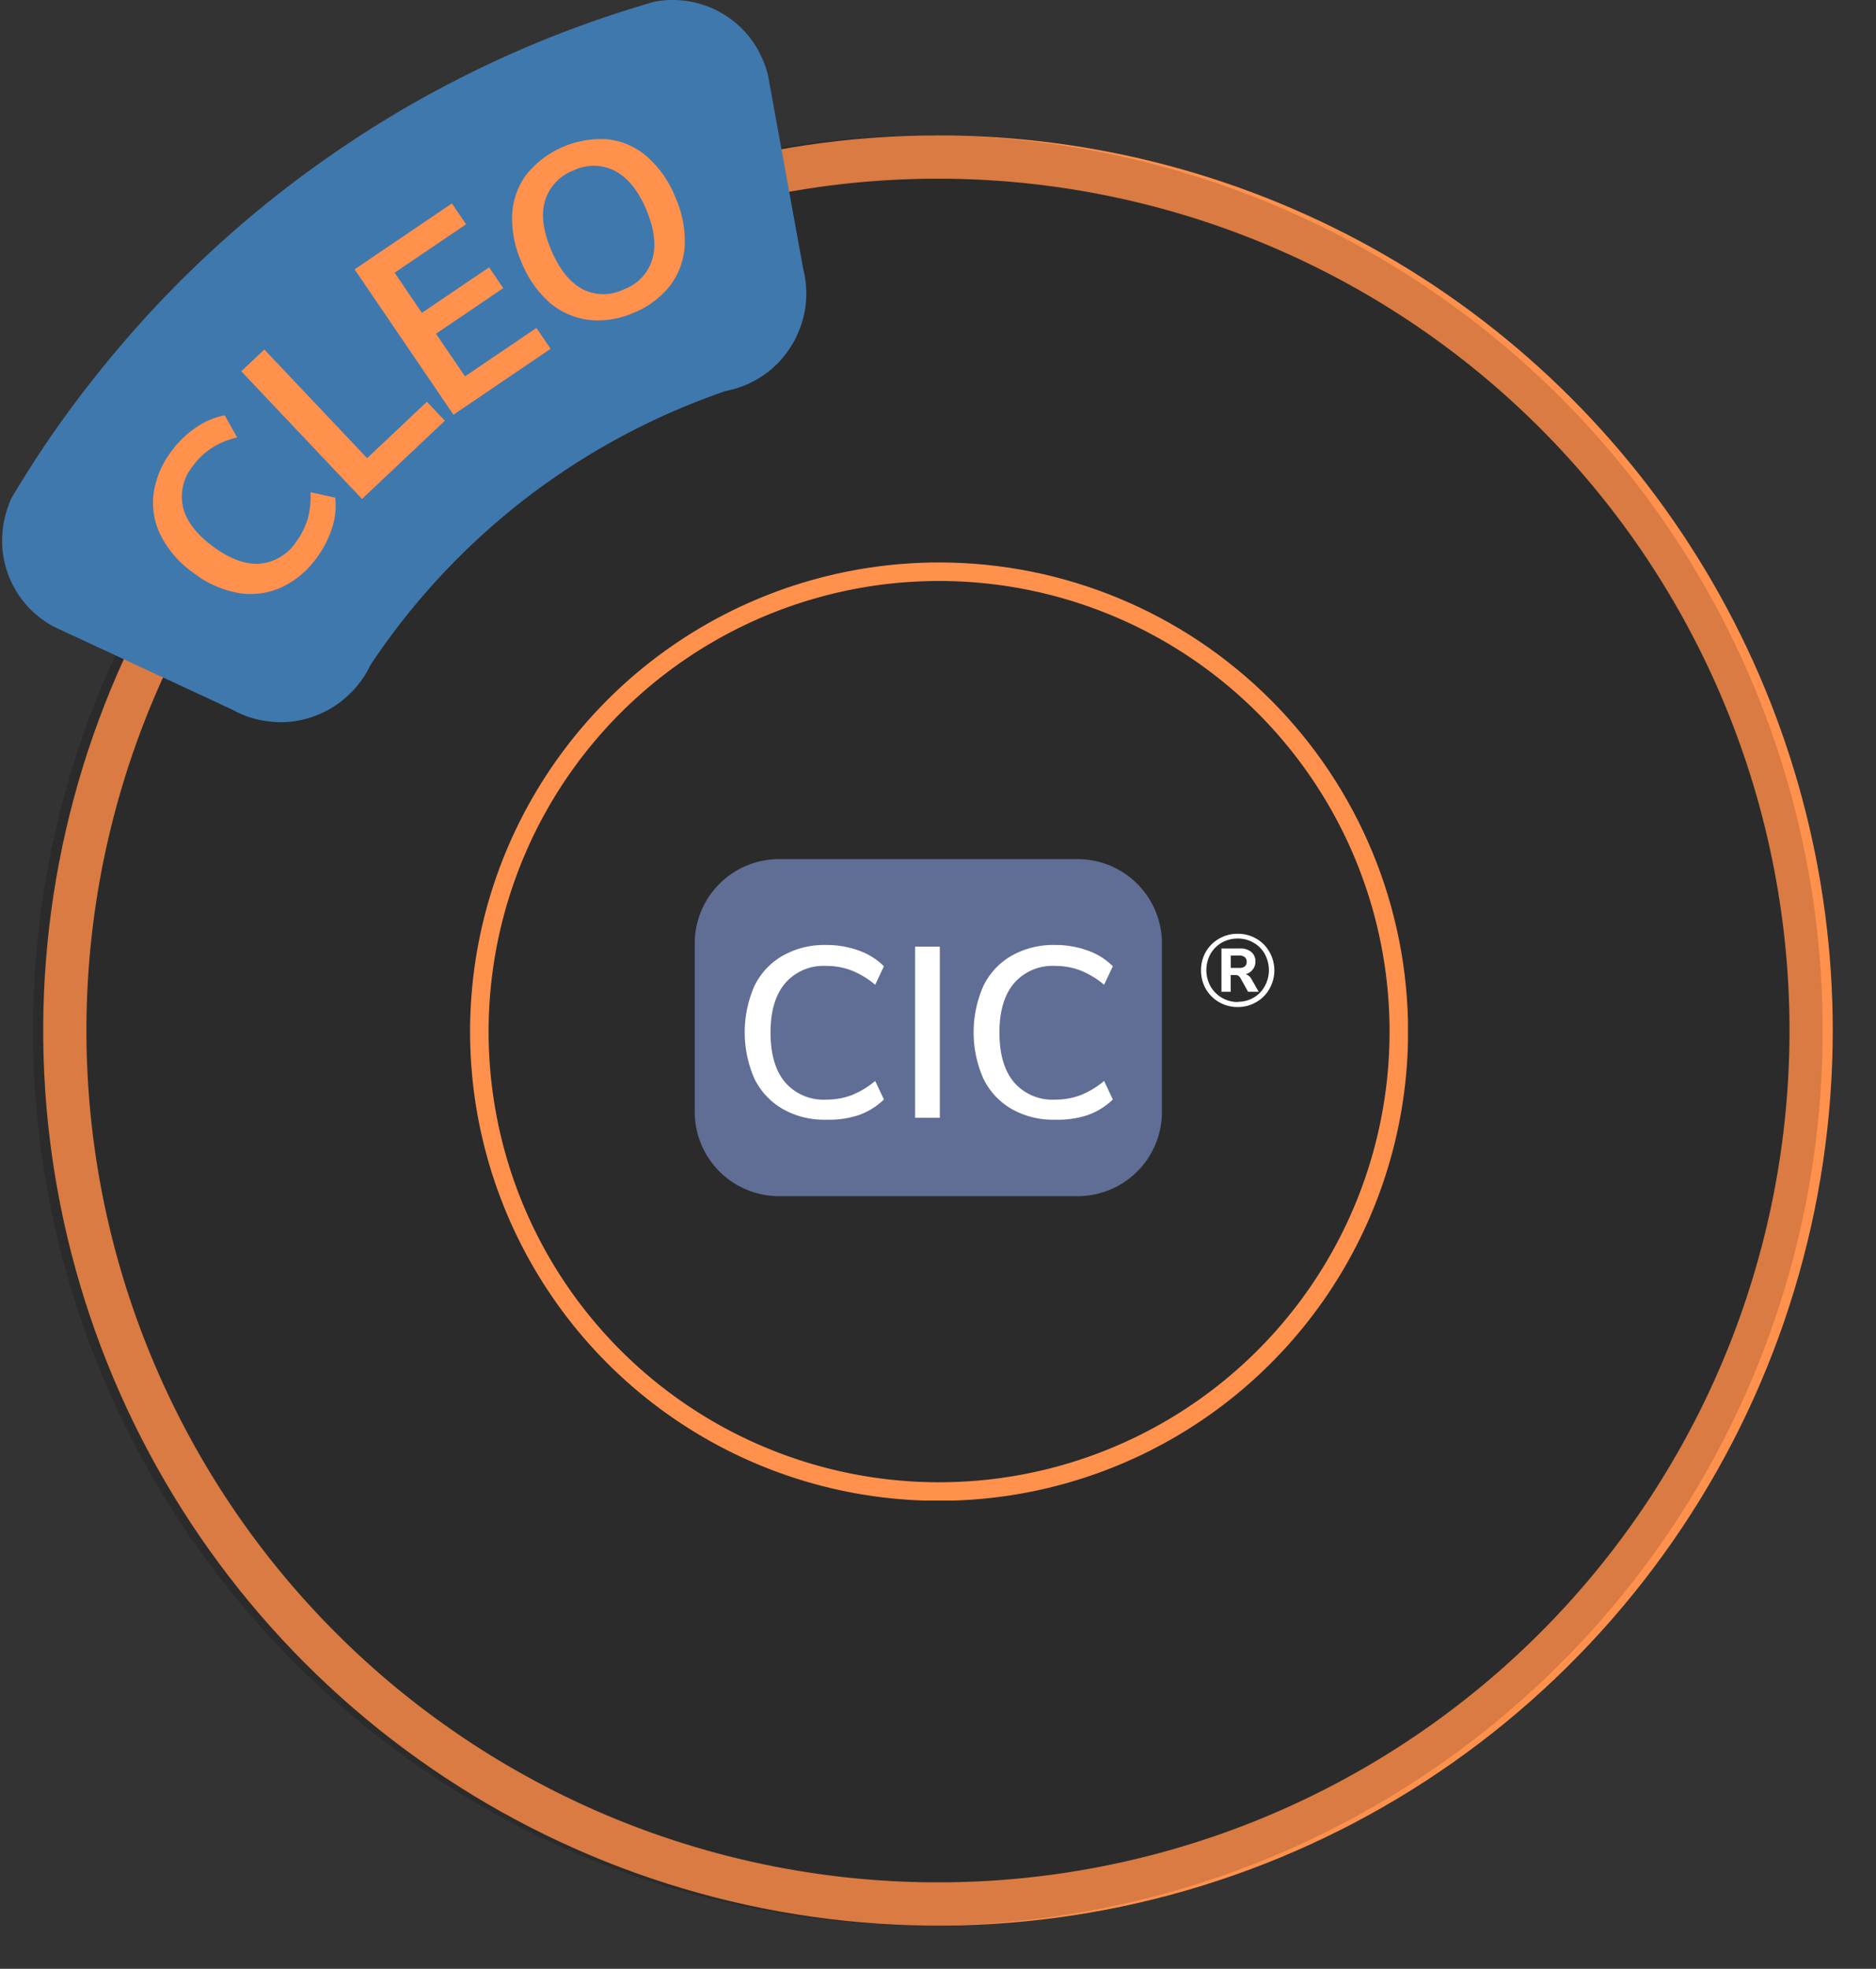 <svg xmlns="http://www.w3.org/2000/svg" xmlns:xlink="http://www.w3.org/1999/xlink" viewBox="0 0 303.63 318.54"><rect x="0" y="0" width="303.63" height="318.54" fill="#333333" stroke="none"/><defs><style>.cls-1{fill-opacity:0.15;}.cls-11,.cls-14,.cls-2,.cls-5{fill:none;}.cls-3{clip-path:url(#clip-path);}.cls-4{clip-path:url(#clip-path-2);}.cls-14,.cls-5{stroke:#ff914d;}.cls-5{stroke-width:14px;}.cls-6{mask:url(#mask);}.cls-7{clip-path:url(#clip-path-3);}.cls-8{clip-path:url(#clip-path-4);}.cls-9{clip-path:url(#clip-path-5);}.cls-10{clip-path:url(#clip-path-6);}.cls-11{stroke:#000;stroke-width:8px;}.cls-12{clip-path:url(#clip-path-7);}.cls-13{clip-path:url(#clip-path-8);}.cls-14{stroke-width:6px;}.cls-15{fill:#606d95;}.cls-16{fill:#fff;}.cls-17{fill:#3f78ad;}.cls-18{fill:#ff914d;}</style><clipPath id="clip-path"><rect class="cls-2" x="7" y="21.91" width="289.63" height="289.63"/></clipPath><clipPath id="clip-path-2"><path class="cls-2" d="M151.81,21.91A144.82,144.82,0,1,0,296.63,166.72,144.81,144.81,0,0,0,151.81,21.91"/></clipPath><mask id="mask" x="-145.48" y="-150.13" width="591.6" height="613.2" maskUnits="userSpaceOnUse"><rect class="cls-1" x="-145.48" y="-150.13" width="591.6" height="613.2"/></mask><clipPath id="clip-path-3"><rect class="cls-2" x="5.34" y="21.9" width="289.55" height="289.54"/></clipPath><clipPath id="clip-path-4"><path class="cls-2" d="M150.11,21.9A144.77,144.77,0,1,0,294.89,166.67,144.78,144.78,0,0,0,150.11,21.9"/></clipPath><clipPath id="clip-path-5"><rect class="cls-2" x="5.34" y="21.9" width="289.63" height="289.63"/></clipPath><clipPath id="clip-path-6"><path class="cls-2" d="M150.16,21.9A144.82,144.82,0,1,0,295,166.71,144.81,144.81,0,0,0,150.16,21.9"/></clipPath><clipPath id="clip-path-7"><rect class="cls-2" x="76.08" y="90.97" width="151.8" height="151.81"/></clipPath><clipPath id="clip-path-8"><path class="cls-2" d="M152,91a75.91,75.91,0,1,0,75.9,75.91A75.91,75.91,0,0,0,152,91"/></clipPath></defs><title>CIC</title><g id="Calque_2" data-name="Calque 2"><g id="Calque_1-2" data-name="Calque 1"><g class="cls-3"><g class="cls-4"><path class="cls-5" d="M151.81,21.91A144.82,144.82,0,1,0,296.63,166.72,144.81,144.81,0,0,0,151.81,21.91"/></g></g><g class="cls-6"><g class="cls-7"><g class="cls-8"><path d="M5.34,21.9H294.89V311.44H5.34Z"/></g></g><g class="cls-9"><g class="cls-10"><path class="cls-11" d="M150.16,21.9A144.82,144.82,0,1,0,295,166.71,144.81,144.81,0,0,0,150.16,21.9"/></g></g></g><g class="cls-12"><g class="cls-13"><path class="cls-14" d="M152,91a75.91,75.91,0,1,0,75.9,75.91A75.91,75.91,0,0,0,152,91"/></g></g><path class="cls-15" d="M126.1,139h48.31a13.64,13.64,0,0,1,13.65,13.63V179.9a13.64,13.64,0,0,1-13.65,13.63H126.1a13.65,13.65,0,0,1-13.66-13.63V152.65A13.65,13.65,0,0,1,126.1,139"/><path class="cls-16" d="M133.69,181.16a13.56,13.56,0,0,1-7-1.73,11.53,11.53,0,0,1-4.59-4.91,18.69,18.69,0,0,1,0-15,11.4,11.4,0,0,1,4.59-4.9,13.66,13.66,0,0,1,7-1.73,15.23,15.23,0,0,1,5.25.88,10.86,10.86,0,0,1,4.12,2.56l-1.41,3a13.9,13.9,0,0,0-3.84-2.32,11.29,11.29,0,0,0-4.08-.73,8.2,8.2,0,0,0-6.67,2.82q-2.36,2.79-2.35,8t2.35,8a8.22,8.22,0,0,0,6.67,2.81,11.5,11.5,0,0,0,4.08-.71,14.1,14.1,0,0,0,3.84-2.31l1.41,3a11.2,11.2,0,0,1-4.12,2.54A15.46,15.46,0,0,1,133.69,181.16Z"/><path class="cls-16" d="M148.11,180.85V153.16h4v27.69Z"/><path class="cls-16" d="M170.74,181.16a13.56,13.56,0,0,1-7-1.73,11.45,11.45,0,0,1-4.58-4.91,18.58,18.58,0,0,1,0-15,11.32,11.32,0,0,1,4.58-4.9,13.66,13.66,0,0,1,7-1.73,15.23,15.23,0,0,1,5.25.88,10.86,10.86,0,0,1,4.12,2.56l-1.41,3a13.9,13.9,0,0,0-3.84-2.32,11.29,11.29,0,0,0-4.08-.73,8.2,8.2,0,0,0-6.67,2.82q-2.36,2.79-2.35,8t2.35,8a8.22,8.22,0,0,0,6.67,2.81,11.5,11.5,0,0,0,4.08-.71,14.1,14.1,0,0,0,3.84-2.31l1.41,3a11.2,11.2,0,0,1-4.12,2.54A15.46,15.46,0,0,1,170.74,181.16Z"/><path class="cls-16" d="M200.33,151.08a5.85,5.85,0,0,1,3,.79,5.56,5.56,0,0,1,2.12,2.13,6,6,0,0,1,0,6,5.57,5.57,0,0,1-2.14,2.14,5.8,5.8,0,0,1-3,.79,5.92,5.92,0,0,1-3-.79,5.81,5.81,0,0,1-2.15-2.14,6,6,0,0,1-.77-3,5.93,5.93,0,0,1,.77-3,5.71,5.71,0,0,1,2.15-2.13A5.84,5.84,0,0,1,200.33,151.08Zm0,11a4.94,4.94,0,0,0,2.56-.67,4.73,4.73,0,0,0,1.81-1.85,5.4,5.4,0,0,0,0-5.21,4.75,4.75,0,0,0-1.81-1.83,5,5,0,0,0-2.56-.67,5.16,5.16,0,0,0-2.6.67,5,5,0,0,0-1.82,1.83,5.47,5.47,0,0,0,0,5.21,5,5,0,0,0,1.82,1.85A5.06,5.06,0,0,0,200.33,162.12Zm1.21-4.48a1.6,1.6,0,0,1,1,.79l1.18,2.07H202l-1.25-2.25a1.12,1.12,0,0,0-.36-.36.9.9,0,0,0-.48-.1h-.72v2.71h-1.5v-7h3a2.67,2.67,0,0,1,1.83.56,1.92,1.92,0,0,1,.67,1.54,2,2,0,0,1-.46,1.33A2.14,2.14,0,0,1,201.54,157.64Zm-1-1a1.45,1.45,0,0,0,.92-.23.91.91,0,0,0,.31-.75.92.92,0,0,0-.31-.77,1.44,1.44,0,0,0-.92-.25H199.2v2Z"/><path class="cls-17" d="M8.8,101.44a16.16,16.16,0,0,1-2.53-1.65,16,16,0,0,1-2.17-2.1,15,15,0,0,1-1.72-2.48,15.59,15.59,0,0,1-2-8.74,16.14,16.14,0,0,1,.47-3,16.65,16.65,0,0,1,1-2.86q4.27-7.23,9.23-14T21.67,53.46q5.58-6.32,11.73-12.07t12.81-10.9q6.67-5.14,13.8-9.65t14.63-8.29Q82.16,8.74,90,5.67T105.91.28a16.27,16.27,0,0,1,3-.28,16,16,0,0,1,3,.29,17.08,17.08,0,0,1,2.91.86,15.88,15.88,0,0,1,2.68,1.4,15.3,15.3,0,0,1,2.37,1.88,15.46,15.46,0,0,1,3.44,4.92,15.36,15.36,0,0,1,1,2.87L130,43.51a16,16,0,0,1,.48,3.22A15.48,15.48,0,0,1,130.3,50a15.7,15.7,0,0,1-.85,3.16A16.06,16.06,0,0,1,128,56.08a15.78,15.78,0,0,1-2,2.57,16.32,16.32,0,0,1-2.51,2.11,16.13,16.13,0,0,1-2.89,1.56,16.66,16.66,0,0,1-3.14.94A113.36,113.36,0,0,0,85,80.71,114.06,114.06,0,0,0,71.36,93.15a112.37,112.37,0,0,0-11.43,14.49,15.09,15.09,0,0,1-1.71,2.8,15.43,15.43,0,0,1-2.24,2.4,15.81,15.81,0,0,1-2.67,1.91,16.67,16.67,0,0,1-3,1.32,16.12,16.12,0,0,1-3.21.69,15.54,15.54,0,0,1-3.27,0,16.5,16.5,0,0,1-3.2-.64,15.25,15.25,0,0,1-3-1.29Z"/><path class="cls-18" d="M51.23,90.28a14.5,14.5,0,0,1-5.81,4.81,12.06,12.06,0,0,1-7,.82,16.87,16.87,0,0,1-7.18-3.27,16.77,16.77,0,0,1-5.19-5.94,11.85,11.85,0,0,1-1.19-6.9,14.75,14.75,0,0,1,3-6.94,16,16,0,0,1,4-3.79,11.83,11.83,0,0,1,4.52-1.87l2,3.58a13,13,0,0,0-4.09,1.69,11.38,11.38,0,0,0-3,2.83A7.83,7.83,0,0,0,29.61,82c.53,2.27,2.13,4.39,4.81,6.38s5.18,2.94,7.5,2.83a7.93,7.93,0,0,0,6-3.52,12.46,12.46,0,0,0,1.86-3.67,13.46,13.46,0,0,0,.47-4.39l4,.89a11.43,11.43,0,0,1-.5,4.88A16.19,16.19,0,0,1,51.23,90.28Z"/><path class="cls-18" d="M58.59,80.73,39.05,60.07l3.73-3.52L59.42,74.13,69.09,65,72,68.07Z"/><path class="cls-18" d="M73.39,67.1l-16-23.52L73.14,32.91l2.29,3.38L63.87,44.12l4.41,6.5,10.88-7.37,2.29,3.37L70.57,54l4.69,6.89,11.56-7.83,2.3,3.37Z"/><path class="cls-18" d="M102.61,50.58a14.11,14.11,0,0,1-7.27,1.18A12,12,0,0,1,89,49a17.22,17.22,0,0,1-4.56-6.5A17.08,17.08,0,0,1,82.9,34.7a11.73,11.73,0,0,1,2.31-6.48,15.54,15.54,0,0,1,13.25-5.67,11.58,11.58,0,0,1,6.29,2.82,17.18,17.18,0,0,1,4.52,6.46,17.42,17.42,0,0,1,1.55,7.79,11.71,11.71,0,0,1-2.3,6.5A14.13,14.13,0,0,1,102.61,50.58ZM101,46.8a7.45,7.45,0,0,0,4.59-4.91q.95-3.37-1-8c-1.32-3.09-3-5.16-5.06-6.23a7.47,7.47,0,0,0-6.73-.07,7.55,7.55,0,0,0-4.58,4.88q-1,3.32,1,8c1.32,3.11,3,5.22,5.06,6.31A7.46,7.46,0,0,0,101,46.8Z"/></g></g></svg>